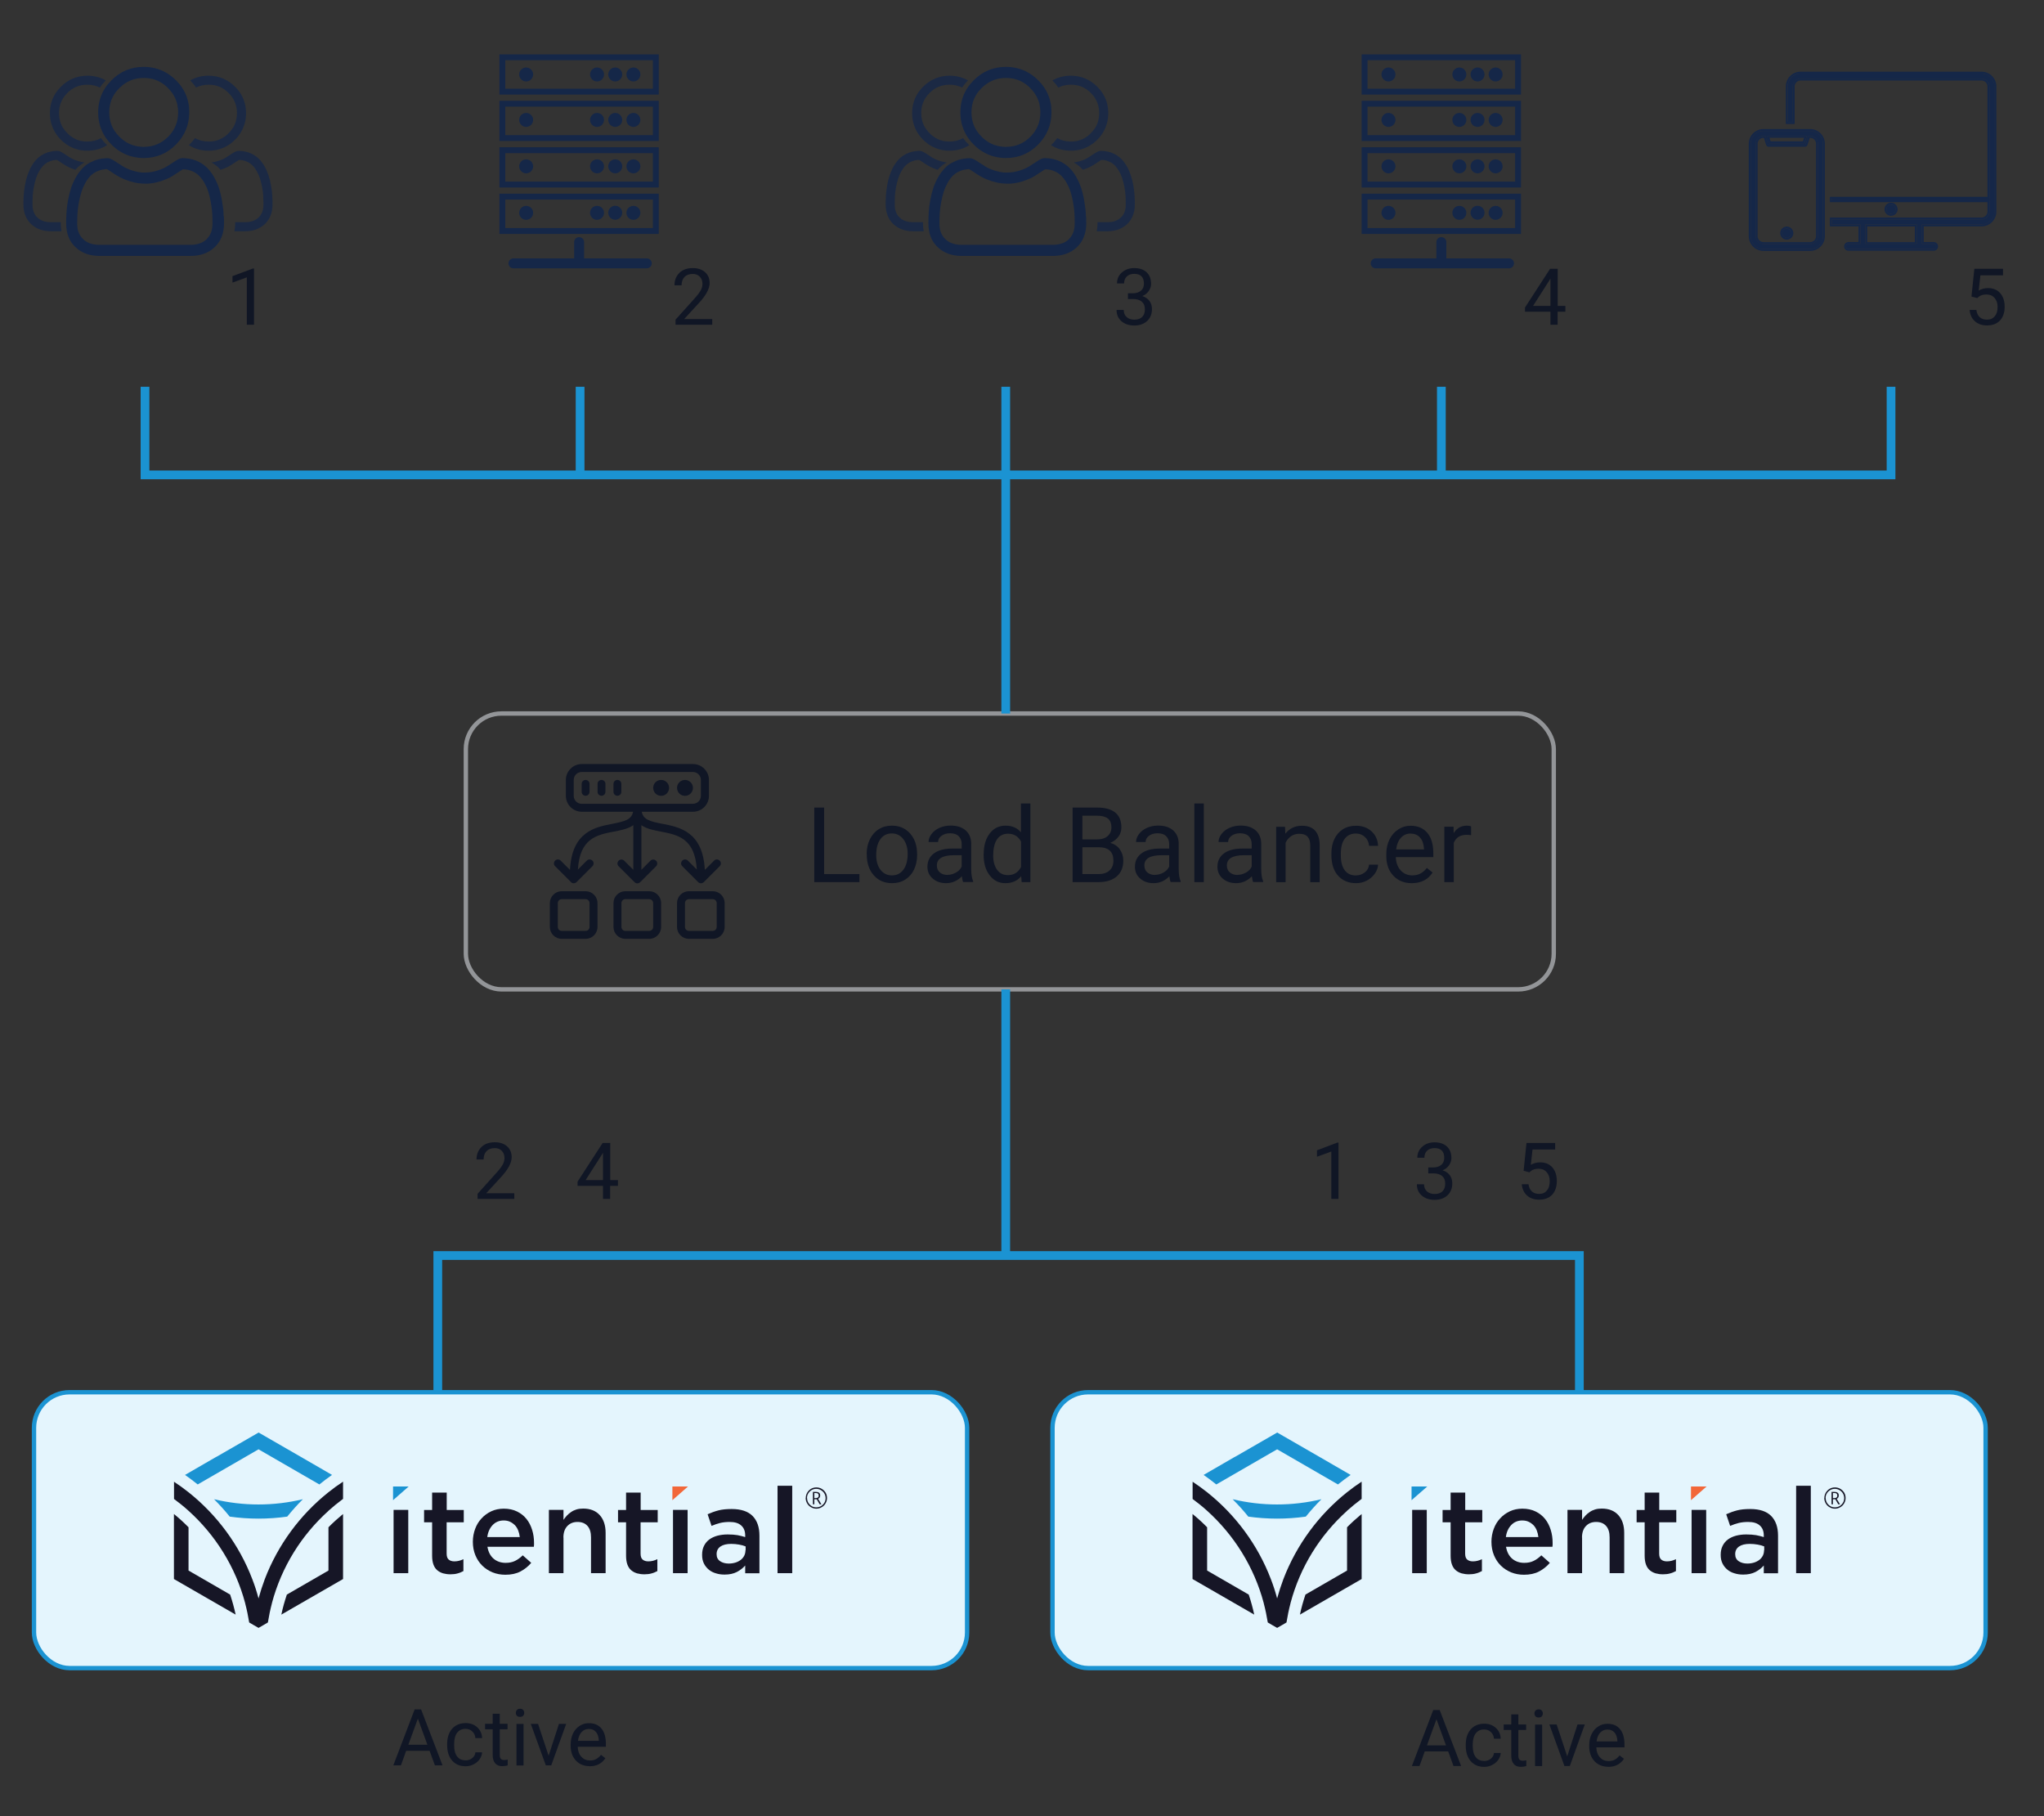<?xml version="1.0" encoding="UTF-8"?>
<svg id="Layer_1" data-name="Layer 1" xmlns="http://www.w3.org/2000/svg" xmlns:xlink="http://www.w3.org/1999/xlink" viewBox="0 0 233.86 207.79">
  <rect x="0" y="0" width="233.86" height="207.79" fill="#333333" stroke="none"/>
  <defs>
    <clipPath id="clippath">
      <rect x="19.91" y="163.89" width="74.71" height="22.34" style="fill: none;"/>
    </clipPath>
    <clipPath id="clippath-1">
      <rect x="136.45" y="163.89" width="74.71" height="22.34" style="fill: none;"/>
    </clipPath>
  </defs>
  <g>
    <g>
      <path d="m74.28,101.96h-2.73c-.75,0-1.36.61-1.36,1.36v2.73c0,.75.61,1.36,1.36,1.36h2.73c.75,0,1.36-.61,1.36-1.36v-2.73c0-.75-.61-1.36-1.36-1.36Zm.45,4.09c0,.25-.2.45-.45.45h-2.73c-.25,0-.45-.2-.45-.45v-2.73c0-.25.2-.45.45-.45h2.73c.25,0,.45.2.45.45v2.73Z" style="fill: #101625;"/>
      <path d="m67,101.96h-2.73c-.75,0-1.36.61-1.36,1.36v2.73c0,.75.61,1.36,1.36,1.36h2.73c.75,0,1.36-.61,1.36-1.36v-2.73c0-.75-.61-1.36-1.36-1.36Zm.45,4.09c0,.25-.2.45-.45.45h-2.73c-.25,0-.45-.2-.45-.45v-2.73c0-.25.2-.45.45-.45h2.73c.25,0,.45.2.45.45v2.73Z" style="fill: #101625;"/>
      <path d="m81.55,101.96h-2.73c-.75,0-1.36.61-1.36,1.36v2.73c0,.75.61,1.36,1.36,1.36h2.73c.75,0,1.36-.61,1.36-1.36v-2.73c0-.75-.61-1.36-1.36-1.36Zm.45,4.09c0,.25-.2.45-.45.45h-2.73c-.25,0-.45-.2-.45-.45v-2.73c0-.25.2-.45.45-.45h2.73c.25,0,.45.2.45.45v2.73Z" style="fill: #101625;"/>
      <path d="m65.32,100.92c.09.09.2.13.32.13s.24-.05.32-.13l1.82-1.82c.18-.18.18-.47,0-.64-.18-.18-.47-.18-.64,0l-1.02,1.02c.21-3.59,2.19-3.97,4.11-4.34.78-.15,1.52-.29,2.1-.65.05-.03.09-.06.13-.09v5.11l-1.04-1.04c-.18-.18-.47-.18-.64,0-.18.18-.18.47,0,.64l1.82,1.82c.09.09.2.13.32.13s.24-.05.32-.13l1.82-1.82c.18-.18.18-.47,0-.64-.18-.18-.47-.18-.64,0l-1.04,1.04v-5.11s.09.06.13.09c.58.36,1.32.5,2.1.65,1.92.37,3.9.75,4.11,4.34l-1.02-1.02c-.18-.18-.47-.18-.64,0-.18.18-.18.47,0,.64l1.82,1.82c.09.09.2.13.32.13s.24-.05.32-.13l1.82-1.82c.18-.18.18-.47,0-.64-.18-.18-.47-.18-.64,0l-1.06,1.06c-.23-4.38-2.89-4.89-4.85-5.27-1.41-.27-2.19-.47-2.37-1.38h5.87c1,0,1.82-.82,1.82-1.82v-1.82c0-1-.82-1.82-1.82-1.82h-12.73c-1,0-1.82.82-1.82,1.82v1.82c0,1,.82,1.82,1.82,1.82h5.87c-.18.91-.95,1.1-2.37,1.38-1.97.38-4.63.89-4.85,5.27l-1.06-1.06c-.18-.18-.47-.18-.64,0-.18.18-.18.47,0,.64l1.82,1.82Zm.32-9.87v-1.82c0-.5.41-.91.91-.91h12.73c.5,0,.91.41.91.91v1.82c0,.5-.41.91-.91.91h-12.73c-.5,0-.91-.41-.91-.91Z" style="fill: #101625;"/>
      <path d="m67,89.23c-.25,0-.45.2-.45.45v.91c0,.25.2.45.45.45s.45-.2.45-.45v-.91c0-.25-.2-.45-.45-.45Z" style="fill: #101625;"/>
      <path d="m68.82,89.23c-.25,0-.45.2-.45.45v.91c0,.25.2.45.45.45s.45-.2.45-.45v-.91c0-.25-.2-.45-.45-.45Z" style="fill: #101625;"/>
      <path d="m70.64,89.23c-.25,0-.45.2-.45.45v.91c0,.25.2.45.45.45s.45-.2.45-.45v-.91c0-.25-.2-.45-.45-.45Z" style="fill: #101625;"/>
      <circle cx="78.37" cy="90.14" r=".91" transform="translate(-1.28 1.13) rotate(-.82)" style="fill: #101625;"/>
      <circle cx="75.64" cy="90.14" r=".91" transform="translate(-1.28 1.09) rotate(-.82)" style="fill: #101625;"/>
    </g>
    <g>
      <path d="m94.29,100h4.04v.92h-5.17v-8.53h1.13v7.61Z" style="fill: #101625;"/>
      <path d="m99.16,97.69c0-.62.12-1.18.37-1.68s.58-.88,1.02-1.15.93-.4,1.49-.4c.86,0,1.56.3,2.09.9s.8,1.39.8,2.38v.08c0,.62-.12,1.17-.35,1.66s-.57.87-1.01,1.15-.94.41-1.51.41c-.86,0-1.56-.3-2.09-.9s-.8-1.39-.8-2.37v-.08Zm1.09.13c0,.7.16,1.27.49,1.69s.76.64,1.31.64.99-.22,1.31-.65.49-1.04.49-1.81c0-.7-.17-1.26-.5-1.69s-.77-.65-1.32-.65-.97.21-1.29.64-.49,1.04-.49,1.83Z" style="fill: #101625;"/>
      <path d="m110.2,100.92c-.06-.12-.11-.35-.15-.67-.5.52-1.11.79-1.8.79-.62,0-1.14-.18-1.54-.53s-.6-.8-.6-1.34c0-.66.25-1.17.75-1.54s1.21-.55,2.12-.55h1.05v-.5c0-.38-.11-.68-.34-.91s-.56-.34-1-.34c-.39,0-.71.1-.97.29s-.39.43-.39.71h-1.09c0-.32.11-.62.34-.92s.53-.53.91-.7.81-.26,1.27-.26c.73,0,1.3.18,1.72.55s.63.87.64,1.51v2.92c0,.58.07,1.04.22,1.39v.09h-1.14Zm-1.8-.83c.34,0,.66-.09.97-.26s.53-.4.66-.69v-1.3h-.85c-1.33,0-1.99.39-1.99,1.17,0,.34.11.61.34.8s.52.29.87.29Z" style="fill: #101625;"/>
      <path d="m112.55,97.7c0-.97.23-1.75.69-2.35s1.06-.89,1.81-.89,1.33.25,1.76.76v-3.3h1.08v9h-1l-.05-.68c-.43.53-1.04.8-1.81.8s-1.33-.3-1.8-.9-.69-1.39-.69-2.36v-.08Zm1.08.12c0,.72.15,1.28.45,1.69s.71.61,1.23.61c.69,0,1.19-.31,1.51-.93v-2.91c-.32-.6-.82-.9-1.49-.9-.53,0-.95.21-1.24.62s-.45,1.02-.45,1.82Z" style="fill: #101625;"/>
      <path d="m122.72,100.92v-8.53h2.79c.93,0,1.62.19,2.09.57s.7.95.7,1.7c0,.4-.11.75-.34,1.06s-.54.54-.93.71c.46.13.83.37,1.09.74s.4.79.4,1.29c0,.77-.25,1.37-.74,1.8s-1.2.66-2.1.66h-2.96Zm1.12-4.89h1.7c.49,0,.89-.12,1.18-.37s.44-.58.44-1c0-.47-.14-.81-.41-1.02-.27-.21-.69-.32-1.25-.32h-1.66v2.72Zm0,.9v3.07h1.86c.52,0,.94-.14,1.24-.41s.45-.65.45-1.12c0-1.03-.56-1.54-1.68-1.54h-1.88Z" style="fill: #101625;"/>
      <path d="m133.94,100.92c-.06-.12-.11-.35-.15-.67-.5.52-1.11.79-1.8.79-.62,0-1.14-.18-1.54-.53s-.6-.8-.6-1.34c0-.66.25-1.17.75-1.54s1.21-.55,2.12-.55h1.05v-.5c0-.38-.11-.68-.34-.91s-.56-.34-1-.34c-.39,0-.71.1-.97.29s-.39.43-.39.71h-1.09c0-.32.11-.62.34-.92s.53-.53.91-.7.81-.26,1.27-.26c.73,0,1.3.18,1.72.55s.63.87.64,1.51v2.92c0,.58.07,1.04.22,1.39v.09h-1.14Zm-1.8-.83c.34,0,.66-.09.97-.26s.53-.4.66-.69v-1.3h-.85c-1.33,0-1.99.39-1.99,1.17,0,.34.11.61.34.8s.52.29.87.29Z" style="fill: #101625;"/>
      <path d="m137.73,100.92h-1.08v-9h1.08v9Z" style="fill: #101625;"/>
      <path d="m143.38,100.92c-.06-.12-.11-.35-.15-.67-.5.52-1.11.79-1.8.79-.62,0-1.14-.18-1.54-.53s-.6-.8-.6-1.34c0-.66.25-1.17.75-1.54s1.21-.55,2.12-.55h1.05v-.5c0-.38-.11-.68-.34-.91s-.56-.34-1-.34c-.39,0-.71.1-.97.29s-.39.43-.39.71h-1.09c0-.32.11-.62.34-.92s.53-.53.91-.7.81-.26,1.27-.26c.73,0,1.3.18,1.72.55s.63.87.64,1.51v2.92c0,.58.07,1.04.22,1.39v.09h-1.14Zm-1.8-.83c.34,0,.66-.09.97-.26s.53-.4.66-.69v-1.3h-.85c-1.33,0-1.99.39-1.99,1.17,0,.34.11.61.34.8s.52.29.87.29Z" style="fill: #101625;"/>
      <path d="m147.02,94.58l.04.8c.48-.61,1.12-.91,1.9-.91,1.34,0,2.02.76,2.03,2.27v4.19h-1.08v-4.2c0-.46-.11-.79-.31-1.01s-.52-.33-.96-.33c-.35,0-.66.09-.93.28s-.47.43-.62.74v4.52h-1.08v-6.34h1.03Z" style="fill: #101625;"/>
      <path d="m155.15,100.15c.39,0,.72-.12,1.01-.35s.45-.53.48-.88h1.03c-.02.36-.14.71-.38,1.04s-.54.59-.92.79-.79.29-1.22.29c-.86,0-1.55-.29-2.06-.86s-.76-1.36-.76-2.36v-.18c0-.62.11-1.17.34-1.65s.55-.85.98-1.12.92-.4,1.5-.4c.71,0,1.3.21,1.77.64s.72.98.75,1.66h-1.03c-.03-.41-.19-.75-.47-1.01s-.62-.4-1.03-.4c-.55,0-.98.2-1.28.59s-.45.97-.45,1.72v.21c0,.73.15,1.29.45,1.69s.73.59,1.29.59Z" style="fill: #101625;"/>
      <path d="m161.52,101.04c-.86,0-1.56-.28-2.1-.85s-.81-1.32-.81-2.26v-.2c0-.63.12-1.19.36-1.68s.58-.88,1.01-1.16.9-.42,1.4-.42c.82,0,1.46.27,1.92.81s.69,1.32.69,2.33v.45h-4.29c.02.62.2,1.13.55,1.51s.79.58,1.33.58c.38,0,.71-.08.97-.23s.5-.36.7-.62l.66.52c-.53.82-1.33,1.22-2.39,1.22Zm-.13-5.68c-.44,0-.8.16-1.1.48s-.48.76-.55,1.34h3.18v-.08c-.03-.55-.18-.98-.45-1.28s-.62-.45-1.08-.45Z" style="fill: #101625;"/>
      <path d="m168.31,95.55c-.16-.03-.34-.04-.53-.04-.71,0-1.19.3-1.45.91v4.5h-1.08v-6.34h1.05l.02.73c.36-.57.86-.85,1.51-.85.21,0,.37.03.48.08v1.01Z" style="fill: #101625;"/>
    </g>
    <rect x="53.3" y="81.63" width="124.47" height="31.56" rx="4.07" ry="4.07" style="fill: none; stroke: #939598; stroke-miterlimit: 10; stroke-width: .5px;"/>
  </g>
  <g>
    <g>
      <g>
        <path d="m120.29,12.37c-.02-.31-.08-.62-.16-.91-.21-.78-.6-1.48-1.18-2.1-.06-.06-.12-.12-.17-.18-.22-.22-.46-.42-.71-.6-.86-.62-1.87-.93-2.98-.93-1.43,0-2.67.51-3.68,1.53-.02.02-.03.03-.05.05-.25.26-.48.53-.67.82-.54.82-.81,1.77-.81,2.81,0,1.11.31,2.1.92,2.97.01.02.02.03.04.05.16.23.35.45.57.66.03.03.06.06.09.09.05.05.11.1.16.15.26.24.54.44.84.61.35.21.73.37,1.13.49.29.08.6.14.91.17.18.02.35.03.54.03h.01c1.43,0,2.67-.51,3.68-1.53s1.53-2.25,1.53-3.68c0-.16,0-.32-.02-.48Zm-2.4,3.27c-.78.78-1.69,1.16-2.79,1.16-.17,0-.33,0-.49-.03-.31-.03-.6-.1-.88-.2-.44-.16-.84-.4-1.22-.74-.01,0-.02-.02-.03-.03-.06-.05-.11-.1-.17-.16-.19-.19-.36-.39-.51-.6,0,0-.01-.02-.02-.03-.42-.63-.63-1.34-.63-2.15,0-.76.18-1.43.55-2.03.16-.27.37-.52.61-.76.02-.02.04-.04.06-.05.76-.74,1.66-1.1,2.73-1.1.87,0,1.63.24,2.29.73.17.12.34.27.49.43.1.1.19.2.28.31.3.36.52.74.66,1.16.1.28.16.58.19.88.02.14.02.29.02.44,0,1.1-.38,2.01-1.15,2.79Z" style="fill: #152748;"/>
        <path d="m124.24,24.74c0-.16-.02-.31-.02-.46-.01-.18-.03-.37-.06-.56-.03-.26-.07-.53-.12-.81-.03-.2-.07-.39-.12-.58-.06-.28-.13-.54-.21-.79-.02-.06-.04-.12-.07-.19-.13-.38-.3-.74-.5-1.1-.24-.43-.53-.8-.85-1.11-.34-.32-.75-.58-1.22-.77-.48-.19-1-.28-1.56-.28-.22,0-.44.09-.85.36-.25.16-.55.35-.88.57-.28.18-.67.35-1.14.5-.16.05-.31.09-.47.12-.31.07-.62.1-.93.1-.06,0-.12,0-.17,0-.03,0-.07,0-.1,0-.35-.02-.7-.09-1.04-.19-.03,0-.06-.02-.08-.02-.48-.15-.86-.32-1.14-.5-.11-.07-.22-.14-.32-.21-.03-.02-.07-.04-.1-.06-.12-.07-.22-.15-.33-.21-.05-.03-.09-.06-.13-.09-.24-.15-.41-.25-.55-.3-.11-.04-.21-.06-.3-.06-.07,0-.13,0-.19,0-.31.01-.62.06-.9.13-.16.04-.32.09-.47.15-.17.07-.33.15-.49.23-.28.15-.53.33-.74.54-.1.09-.19.2-.28.3h0c-.21.24-.4.51-.57.81-.23.41-.43.85-.57,1.28-.13.42-.25.88-.34,1.37-.09.49-.15.95-.17,1.37-.02.38-.04.76-.04,1.16,0,.04,0,.08,0,.12,0,.33.03.63.09.92.14.72.47,1.32.98,1.8.7.67,1.63,1,2.75,1h10.42c1.13,0,2.05-.34,2.75-1,.71-.67,1.07-1.59,1.07-2.72,0-.28,0-.55-.02-.82Zm-1.92,2.61c-.46.44-1.08.66-1.87.66h-10.42c-.8,0-1.41-.21-1.88-.66-.25-.24-.43-.53-.54-.88-.09-.27-.13-.58-.13-.92v-.12c0-.37.02-.72.04-1.07.02-.38.08-.79.16-1.23.08-.44.18-.84.3-1.21.11-.35.27-.7.46-1.04.18-.32.39-.6.62-.82.16-.15.34-.28.55-.39.08-.04.17-.08.27-.12.15-.06.31-.11.48-.14.16-.03.34-.05.52-.06.02,0,.05.02.08.05,0,0,.01,0,.02,0,.04.02.09.06.15.1.17.11.35.23.55.36.11.07.22.14.34.22.24.15.52.29.83.42.19.07.39.15.6.22.38.12.76.21,1.14.25.21.02.43.04.64.04.09,0,.18,0,.27,0,.07,0,.15,0,.22-.01.27-.02.54-.07.81-.13.16-.04.32-.08.48-.13.58-.19,1.06-.4,1.43-.64.34-.22.63-.4.89-.58.13-.08.21-.13.25-.15.37,0,.7.07,1,.19.32.13.59.3.81.51.23.22.44.5.63.82.19.34.35.69.46,1.04.03.09.06.18.08.27.08.29.15.6.21.92,0,0,0,.01,0,.02.08.44.13.85.16,1.23,0,.01,0,.02,0,.04.02.32.03.64.03.98,0,.06,0,.12,0,.17,0,.78-.22,1.37-.67,1.8Z" style="fill: #152748;"/>
      </g>
      <g style="opacity: .8;">
        <g>
          <path d="m110.88,16.62c-.66.42-1.41.62-2.24.62-.16,0-.3,0-.45-.02-.26-.02-.51-.07-.75-.14-.6-.17-1.14-.47-1.62-.9-.07-.06-.14-.13-.21-.2-.14-.14-.28-.29-.39-.44-.02-.03-.05-.07-.07-.1-.14-.19-.25-.38-.35-.58-.29-.58-.44-1.21-.44-1.91,0-.42.05-.82.16-1.2.07-.26.17-.52.3-.76.2-.39.47-.74.8-1.07.83-.83,1.85-1.26,3.03-1.26.77,0,1.48.18,2.1.54-.25.26-.48.53-.67.82-.43-.22-.91-.33-1.44-.33-.9,0-1.66.31-2.29.95-.36.36-.62.76-.77,1.2-.12.34-.18.71-.18,1.1,0,.6.14,1.14.42,1.62.04.06.07.12.12.18.12.17.26.34.42.5.05.05.11.11.16.16.31.27.64.47,1,.61.23.08.47.14.73.16.13.02.26.02.4.02.58,0,1.09-.13,1.55-.39.01.02.02.03.04.05.16.23.35.45.57.66.03.03.06.06.09.09Z" style="fill: #152748;"/>
          <path d="m108.3,18.6c-.08.04-.16.09-.24.14-.18.12-.35.25-.5.39-.05.05-.1.09-.14.14-.05.05-.1.11-.14.16h0c-.18-.06-.34-.12-.49-.18-.26-.11-.49-.22-.69-.35-.1-.06-.19-.12-.28-.18-.16-.11-.32-.2-.46-.3-.05-.03-.09-.06-.12-.08-.04-.02-.07-.03-.08-.04-.15,0-.3.02-.43.04-.14.03-.27.07-.39.12-.26.1-.49.25-.67.42-.19.18-.36.41-.52.67-.16.28-.29.57-.38.86-.1.3-.18.64-.25,1-.07.36-.11.7-.13,1.01,0,.06,0,.11,0,.17-.02.25-.02.5-.02.76v.05c0,.64.18,1.13.55,1.48.38.36.88.54,1.55.54h1.13s0,.08,0,.12c0,.33.03.63.09.92h-1.21c-.93,0-1.69-.28-2.27-.82-.58-.56-.88-1.31-.88-2.24v-.05c0-.26,0-.51.02-.76,0-.08,0-.16.01-.24.02-.35.07-.73.14-1.13.07-.4.16-.78.28-1.13.12-.36.27-.72.46-1.06.14-.25.3-.47.47-.67.07-.08.15-.16.23-.24.28-.26.62-.48,1.01-.63.12-.05.25-.09.38-.12.24-.06.49-.1.74-.11.05,0,.11,0,.16,0,.12,0,.24.03.41.12.08.04.18.1.29.17.03.02.07.05.11.07.11.07.23.15.35.23.08.06.17.11.26.17.1.06.21.12.33.18.18.08.38.16.61.23.02,0,.04.02.07.02.11.03.22.06.33.08.1.02.2.04.3.05Z" style="fill: #152748;"/>
        </g>
      </g>
      <g style="opacity: .8;">
        <g>
          <path d="m120.28,16.62c.66.42,1.41.62,2.24.62.16,0,.3,0,.45-.02.26-.02.51-.07.75-.14.6-.17,1.14-.47,1.62-.9.07-.06.14-.13.21-.2.14-.14.28-.29.39-.44.02-.03.05-.07.07-.1.14-.19.25-.38.35-.58.29-.58.44-1.21.44-1.91,0-.42-.05-.82-.16-1.2-.07-.26-.17-.52-.3-.76-.2-.39-.47-.74-.8-1.07-.83-.83-1.85-1.26-3.03-1.26-.77,0-1.48.18-2.1.54.25.26.48.53.67.82.43-.22.91-.33,1.44-.33.9,0,1.66.31,2.29.95.36.36.62.76.77,1.2.12.34.18.71.18,1.1,0,.6-.14,1.14-.42,1.62-.04.06-.07.12-.12.18-.12.17-.26.34-.42.5-.05.05-.11.11-.16.16-.31.27-.64.47-1,.61-.23.08-.47.14-.73.16-.13.02-.26.02-.4.02-.58,0-1.09-.13-1.55-.39-.01.02-.02.03-.04.05-.16.23-.35.45-.57.66-.03.03-.06.06-.09.09Z" style="fill: #152748;"/>
          <path d="m122.87,18.6c.08.04.16.09.24.14.18.12.35.25.5.39.05.05.1.09.14.14.05.05.1.11.14.16h0c.18-.06.34-.12.49-.18.26-.11.49-.22.69-.35.1-.06.19-.12.28-.18.16-.11.32-.2.46-.3.05-.03.09-.06.12-.08.04-.02.07-.03.08-.04.15,0,.3.02.43.04.14.03.27.07.39.12.26.1.49.25.67.42.19.18.36.41.52.67.16.28.29.57.38.86.1.3.18.64.25,1,.07.36.11.7.13,1.01,0,.06,0,.11,0,.17.02.25.02.5.02.76v.05c0,.64-.18,1.13-.55,1.48-.38.36-.88.54-1.55.54h-1.13s0,.08,0,.12c0,.33-.03.63-.09.92h1.21c.93,0,1.69-.28,2.27-.82.58-.56.88-1.31.88-2.24v-.05c0-.26,0-.51-.02-.76,0-.08,0-.16-.01-.24-.02-.35-.07-.73-.14-1.13-.07-.4-.16-.78-.28-1.13-.12-.36-.27-.72-.46-1.06-.14-.25-.3-.47-.47-.67-.07-.08-.15-.16-.23-.24-.28-.26-.62-.48-1.01-.63-.12-.05-.25-.09-.38-.12-.24-.06-.49-.1-.74-.11-.05,0-.11,0-.16,0-.12,0-.24.03-.41.12-.08.04-.18.1-.29.17-.03.02-.07.05-.11.07-.11.07-.23.15-.35.23-.08.06-.17.11-.26.17-.1.06-.21.12-.33.18-.18.08-.38.16-.61.23-.02,0-.04.02-.07.02-.11.03-.22.06-.33.08-.1.02-.2.04-.3.05Z" style="fill: #152748;"/>
        </g>
      </g>
    </g>
    <g>
      <path d="m172.65,29.56h-7.17v-1.86c0-.31-.25-.57-.57-.57s-.57.25-.57.57v1.86h-6.94c-.31,0-.57.25-.57.57s.25.57.57.57h15.25c.31,0,.57-.25.57-.57s-.25-.57-.57-.57Z" style="fill: #152748;"/>
      <path d="m155.79,6.22v4.6h18.23v-4.6h-18.23Zm.67,3.93v-3.26h16.89v3.26h-16.89Z" style="fill: #152748;"/>
      <path d="m155.79,16.13h18.23v-4.6h-18.23v4.6Zm17.56-3.93v3.26h-16.89v-3.26h16.89Z" style="fill: #152748;"/>
      <path d="m155.79,21.45h18.23v-4.6h-18.23v4.6Zm17.56-3.93v3.26h-16.89v-3.26h16.89Z" style="fill: #152748;"/>
      <path d="m155.79,26.76h18.23v-4.6h-18.23v4.6Zm17.56-3.93v3.26h-16.89v-3.26h16.89Z" style="fill: #152748;"/>
      <path d="m166.97,7.72c-.44,0-.8.36-.8.8s.36.8.8.8.8-.36.8-.8-.36-.8-.8-.8Z" style="fill: #152748;"/>
      <path d="m169.05,7.72c-.44,0-.8.36-.8.8s.36.8.8.8.8-.36.8-.8-.36-.8-.8-.8Z" style="fill: #152748;"/>
      <path d="m171.12,7.72c-.44,0-.8.36-.8.8s.36.8.8.8.8-.36.8-.8-.36-.8-.8-.8Z" style="fill: #152748;"/>
      <path d="m166.97,14.52c.44,0,.8-.36.8-.8s-.36-.8-.8-.8-.8.36-.8.8.36.8.8.8Z" style="fill: #152748;"/>
      <path d="m169.05,14.52c.44,0,.8-.36.8-.8s-.36-.8-.8-.8-.8.36-.8.8.36.8.8.8Z" style="fill: #152748;"/>
      <path d="m171.12,14.52c.44,0,.8-.36.8-.8s-.36-.8-.8-.8-.8.36-.8.8.36.8.8.8Z" style="fill: #152748;"/>
      <path d="m166.97,19.83c.44,0,.8-.36.8-.8s-.36-.8-.8-.8-.8.36-.8.8.36.8.8.8Z" style="fill: #152748;"/>
      <path d="m169.05,19.83c.44,0,.8-.36.8-.8s-.36-.8-.8-.8-.8.36-.8.8.36.8.8.8Z" style="fill: #152748;"/>
      <path d="m171.12,19.83c.44,0,.8-.36.8-.8s-.36-.8-.8-.8-.8.36-.8.8.36.8.8.8Z" style="fill: #152748;"/>
      <circle cx="166.97" cy="24.35" r=".8" style="fill: #152748;"/>
      <path d="m158.86,7.72c-.44,0-.8.36-.8.8s.36.8.8.8.8-.36.8-.8-.36-.8-.8-.8Z" style="fill: #152748;"/>
      <path d="m158.86,14.52c.44,0,.8-.36.8-.8s-.36-.8-.8-.8-.8.36-.8.8.36.8.8.8Z" style="fill: #152748;"/>
      <path d="m158.86,19.83c.44,0,.8-.36.8-.8s-.36-.8-.8-.8-.8.36-.8.8.36.8.8.8Z" style="fill: #152748;"/>
      <circle cx="158.86" cy="24.35" r=".8" style="fill: #152748;"/>
      <path d="m169.05,25.14c.44,0,.8-.36.8-.8s-.36-.8-.8-.8-.8.36-.8.8.36.8.8.8Z" style="fill: #152748;"/>
      <circle cx="171.12" cy="24.35" r=".8" style="fill: #152748;"/>
    </g>
    <g>
      <g>
        <path d="m21.64,12.37c-.02-.31-.08-.62-.16-.91-.21-.78-.6-1.48-1.18-2.1-.06-.06-.12-.12-.17-.18-.22-.22-.46-.42-.71-.6-.86-.62-1.87-.93-2.98-.93-1.43,0-2.67.51-3.68,1.53-.02.02-.03.03-.05.05-.25.26-.48.53-.67.82-.54.82-.81,1.77-.81,2.81,0,1.11.31,2.1.92,2.97.01.02.02.03.04.05.16.23.35.45.57.66.03.03.06.06.09.09.05.05.11.1.16.15.26.24.54.44.84.61.35.21.73.37,1.13.49.29.08.6.14.91.17.18.02.35.03.54.03h.01c1.43,0,2.67-.51,3.68-1.53s1.53-2.25,1.53-3.68c0-.16,0-.32-.02-.48Zm-2.4,3.27c-.78.78-1.69,1.16-2.79,1.16-.17,0-.33,0-.49-.03-.31-.03-.6-.1-.88-.2-.44-.16-.84-.4-1.22-.74-.01,0-.02-.02-.03-.03-.06-.05-.11-.1-.17-.16-.19-.19-.36-.39-.51-.6,0,0-.01-.02-.02-.03-.42-.63-.63-1.34-.63-2.15,0-.76.18-1.43.55-2.03.16-.27.37-.52.61-.76.02-.02.04-.04.06-.05.76-.74,1.66-1.1,2.73-1.1.87,0,1.63.24,2.29.73.17.12.34.27.49.43.1.1.19.2.28.31.3.36.52.74.66,1.16.1.28.16.58.19.88.02.14.02.29.02.44,0,1.1-.38,2.01-1.15,2.79Z" style="fill: #152748;"/>
        <path d="m25.59,24.74c0-.16-.02-.31-.02-.46-.01-.18-.03-.37-.06-.56-.03-.26-.07-.53-.12-.81-.03-.2-.07-.39-.12-.58-.06-.28-.13-.54-.21-.79-.02-.06-.04-.12-.07-.19-.13-.38-.3-.74-.5-1.1-.24-.43-.53-.8-.85-1.11-.34-.32-.75-.58-1.22-.77-.48-.19-1-.28-1.56-.28-.22,0-.44.09-.85.36-.25.16-.55.35-.88.57-.28.18-.67.35-1.14.5-.16.05-.31.09-.47.12-.31.07-.62.1-.93.1-.06,0-.12,0-.17,0-.03,0-.07,0-.1,0-.35-.02-.7-.09-1.04-.19-.03,0-.06-.02-.08-.02-.48-.15-.86-.32-1.14-.5-.11-.07-.22-.14-.32-.21-.03-.02-.07-.04-.1-.06-.12-.07-.22-.15-.33-.21-.05-.03-.09-.06-.13-.09-.24-.15-.41-.25-.55-.3-.11-.04-.21-.06-.3-.06-.07,0-.13,0-.19,0-.31.01-.62.06-.9.13-.16.04-.32.09-.47.15-.17.07-.33.15-.49.23-.28.15-.53.33-.74.54-.1.09-.19.2-.28.3h0c-.21.24-.4.51-.57.81-.23.41-.43.85-.57,1.28-.13.42-.25.88-.34,1.37-.09.49-.15.95-.17,1.37-.02.38-.04.76-.04,1.16,0,.04,0,.08,0,.12,0,.33.03.63.09.92.14.72.47,1.32.98,1.8.7.67,1.63,1,2.75,1h10.42c1.13,0,2.05-.34,2.75-1,.71-.67,1.07-1.59,1.07-2.72,0-.28,0-.55-.02-.82Zm-1.92,2.61c-.46.44-1.08.66-1.87.66h-10.42c-.8,0-1.41-.21-1.88-.66-.25-.24-.43-.53-.54-.88-.09-.27-.13-.58-.13-.92v-.12c0-.37.02-.72.04-1.07.02-.38.08-.79.16-1.23.08-.44.18-.84.3-1.21.11-.35.27-.7.46-1.04.18-.32.39-.6.62-.82.16-.15.34-.28.55-.39.08-.04.17-.08.27-.12.15-.06.31-.11.48-.14.16-.03.34-.05.52-.06.02,0,.05.02.08.05,0,0,.01,0,.02,0,.04.02.09.06.15.1.17.11.35.23.55.36.11.07.22.14.34.22.24.15.52.29.83.42.19.07.39.15.6.22.38.12.76.21,1.14.25.21.02.43.04.64.04.09,0,.18,0,.27,0,.07,0,.15,0,.22-.01.27-.02.54-.07.81-.13.16-.04.32-.08.48-.13.58-.19,1.06-.4,1.43-.64.34-.22.63-.4.89-.58.13-.08.21-.13.25-.15.37,0,.7.07,1,.19.32.13.59.3.81.51.23.22.44.5.63.82.19.34.35.69.46,1.04.03.09.06.18.08.27.08.29.15.6.21.92,0,0,0,.01,0,.02.08.44.13.85.16,1.23,0,.01,0,.02,0,.04.02.32.03.64.03.98,0,.06,0,.12,0,.17,0,.78-.22,1.37-.67,1.8Z" style="fill: #152748;"/>
      </g>
      <g style="opacity: .8;">
        <g>
          <path d="m12.23,16.62c-.66.42-1.41.62-2.24.62-.16,0-.3,0-.45-.02-.26-.02-.51-.07-.75-.14-.6-.17-1.14-.47-1.62-.9-.07-.06-.14-.13-.21-.2-.14-.14-.28-.29-.39-.44-.02-.03-.05-.07-.07-.1-.14-.19-.25-.38-.35-.58-.29-.58-.44-1.21-.44-1.91,0-.42.05-.82.16-1.2.07-.26.17-.52.3-.76.2-.39.47-.74.8-1.07.83-.83,1.85-1.26,3.03-1.26.77,0,1.48.18,2.1.54-.25.26-.48.53-.67.82-.43-.22-.91-.33-1.44-.33-.9,0-1.66.31-2.29.95-.36.36-.62.76-.77,1.2-.12.34-.18.71-.18,1.1,0,.6.14,1.14.42,1.62.04.06.07.12.12.18.12.17.26.34.42.5.05.05.11.11.16.16.31.27.64.47,1,.61.23.08.47.14.73.16.13.02.26.02.4.02.58,0,1.09-.13,1.55-.39.01.02.02.03.04.05.16.23.35.45.57.66.03.03.06.06.09.09Z" style="fill: #152748;"/>
          <path d="m9.65,18.6c-.08.04-.16.09-.24.14-.18.12-.35.25-.5.39-.05.05-.1.09-.14.14-.05.05-.1.11-.14.16h0c-.18-.06-.34-.12-.49-.18-.26-.11-.49-.22-.69-.35-.1-.06-.19-.12-.28-.18-.16-.11-.32-.2-.46-.3-.05-.03-.09-.06-.12-.08-.04-.02-.07-.03-.08-.04-.15,0-.3.02-.43.04-.14.03-.27.07-.39.12-.26.1-.49.25-.67.42-.19.18-.36.41-.52.67-.16.28-.29.57-.38.86-.1.3-.18.64-.25,1-.07.36-.11.7-.13,1.01,0,.06,0,.11,0,.17-.02.25-.02.5-.02.76v.05c0,.64.18,1.13.55,1.48.38.36.88.54,1.55.54h1.13s0,.08,0,.12c0,.33.03.63.09.92h-1.21c-.93,0-1.69-.28-2.27-.82-.58-.56-.88-1.31-.88-2.24v-.05c0-.26,0-.51.02-.76,0-.08,0-.16.01-.24.02-.35.07-.73.14-1.13.07-.4.16-.78.28-1.13.12-.36.27-.72.46-1.06.14-.25.3-.47.47-.67.07-.08.15-.16.23-.24.28-.26.62-.48,1.01-.63.12-.05.25-.09.38-.12.24-.06.49-.1.74-.11.05,0,.11,0,.16,0,.12,0,.24.03.41.12.08.04.18.1.29.17.03.02.07.05.11.07.11.07.23.15.35.23.08.06.17.11.26.17.1.06.21.12.33.18.18.08.38.16.61.23.02,0,.04.02.07.02.11.03.22.06.33.08.1.02.2.04.3.05Z" style="fill: #152748;"/>
        </g>
      </g>
      <g style="opacity: .8;">
        <g>
          <path d="m21.63,16.62c.66.42,1.41.62,2.24.62.16,0,.3,0,.45-.02.26-.02.51-.07.75-.14.6-.17,1.14-.47,1.62-.9.07-.06.14-.13.21-.2.14-.14.28-.29.39-.44.02-.03.05-.07.07-.1.14-.19.25-.38.35-.58.29-.58.44-1.21.44-1.91,0-.42-.05-.82-.16-1.2-.07-.26-.17-.52-.3-.76-.2-.39-.47-.74-.8-1.07-.83-.83-1.85-1.26-3.03-1.26-.77,0-1.48.18-2.1.54.25.26.48.53.67.82.43-.22.91-.33,1.44-.33.9,0,1.66.31,2.29.95.36.36.62.76.77,1.2.12.34.18.71.18,1.1,0,.6-.14,1.14-.42,1.62-.04.06-.07.12-.12.18-.12.17-.26.34-.42.5-.05.05-.11.11-.16.16-.31.27-.64.47-1,.61-.23.08-.47.14-.73.16-.13.02-.26.02-.4.02-.58,0-1.09-.13-1.55-.39-.01.02-.02.03-.04.05-.16.23-.35.45-.57.66-.03.03-.06.06-.09.09Z" style="fill: #152748;"/>
          <path d="m24.21,18.6c.08.04.16.09.24.14.18.12.35.25.5.39.05.05.1.09.14.14.05.05.1.11.14.16h0c.18-.06.34-.12.49-.18.26-.11.49-.22.69-.35.1-.06.19-.12.28-.18.16-.11.32-.2.46-.3.05-.03.09-.06.12-.08.04-.02.07-.03.08-.04.15,0,.3.02.43.04.14.03.27.07.39.12.26.1.49.25.67.42.19.18.36.41.52.67.16.28.29.57.38.86.1.3.18.64.25,1,.07.36.11.7.13,1.01,0,.06,0,.11,0,.17.02.25.02.5.02.76v.05c0,.64-.18,1.13-.55,1.48-.38.36-.88.54-1.55.54h-1.13s0,.08,0,.12c0,.33-.03.63-.09.92h1.21c.93,0,1.69-.28,2.27-.82.58-.56.88-1.31.88-2.24v-.05c0-.26,0-.51-.02-.76,0-.08,0-.16-.01-.24-.02-.35-.07-.73-.14-1.13-.07-.4-.16-.78-.28-1.13-.12-.36-.27-.72-.46-1.06-.14-.25-.3-.47-.47-.67-.07-.08-.15-.16-.23-.24-.28-.26-.62-.48-1.01-.63-.12-.05-.25-.09-.38-.12-.24-.06-.49-.1-.74-.11-.05,0-.11,0-.16,0-.12,0-.24.03-.41.12-.08.04-.18.1-.29.17-.03.02-.07.05-.11.07-.11.07-.23.15-.35.23-.08.06-.17.11-.26.17-.1.06-.21.12-.33.18-.18.08-.38.16-.61.23-.02,0-.04.02-.07.02-.11.03-.22.06-.33.08-.1.02-.2.04-.3.05Z" style="fill: #152748;"/>
        </g>
      </g>
    </g>
    <g>
      <path d="m74,29.56h-7.17v-1.86c0-.31-.25-.57-.57-.57s-.57.25-.57.57v1.86h-6.94c-.31,0-.57.25-.57.57s.25.57.57.57h15.25c.31,0,.57-.25.57-.57s-.25-.57-.57-.57Z" style="fill: #152748;"/>
      <path d="m57.14,6.22v4.6h18.23v-4.6h-18.23Zm.67,3.93v-3.26h16.89v3.26h-16.89Z" style="fill: #152748;"/>
      <path d="m57.14,16.13h18.23v-4.6h-18.23v4.6Zm17.56-3.93v3.26h-16.89v-3.26h16.89Z" style="fill: #152748;"/>
      <path d="m57.14,21.45h18.23v-4.6h-18.23v4.6Zm17.56-3.93v3.26h-16.89v-3.26h16.89Z" style="fill: #152748;"/>
      <path d="m57.14,26.76h18.23v-4.6h-18.23v4.6Zm17.56-3.93v3.26h-16.89v-3.26h16.89Z" style="fill: #152748;"/>
      <path d="m68.31,7.72c-.44,0-.8.36-.8.8s.36.8.8.8.8-.36.8-.8-.36-.8-.8-.8Z" style="fill: #152748;"/>
      <path d="m70.39,7.72c-.44,0-.8.36-.8.8s.36.8.8.8.8-.36.8-.8-.36-.8-.8-.8Z" style="fill: #152748;"/>
      <path d="m72.47,7.72c-.44,0-.8.36-.8.8s.36.8.8.8.8-.36.8-.8-.36-.8-.8-.8Z" style="fill: #152748;"/>
      <path d="m68.31,14.52c.44,0,.8-.36.8-.8s-.36-.8-.8-.8-.8.36-.8.8.36.8.8.8Z" style="fill: #152748;"/>
      <path d="m70.39,14.52c.44,0,.8-.36.8-.8s-.36-.8-.8-.8-.8.36-.8.8.36.8.8.8Z" style="fill: #152748;"/>
      <path d="m72.47,14.52c.44,0,.8-.36.8-.8s-.36-.8-.8-.8-.8.36-.8.8.36.8.8.8Z" style="fill: #152748;"/>
      <path d="m68.31,19.83c.44,0,.8-.36.8-.8s-.36-.8-.8-.8-.8.36-.8.8.36.8.8.8Z" style="fill: #152748;"/>
      <path d="m70.39,19.83c.44,0,.8-.36.8-.8s-.36-.8-.8-.8-.8.36-.8.8.36.8.8.8Z" style="fill: #152748;"/>
      <path d="m72.47,19.83c.44,0,.8-.36.8-.8s-.36-.8-.8-.8-.8.36-.8.8.36.8.8.8Z" style="fill: #152748;"/>
      <circle cx="68.31" cy="24.35" r=".8" style="fill: #152748;"/>
      <path d="m60.2,7.72c-.44,0-.8.36-.8.8s.36.8.8.8.8-.36.8-.8-.36-.8-.8-.8Z" style="fill: #152748;"/>
      <path d="m60.2,14.52c.44,0,.8-.36.8-.8s-.36-.8-.8-.8-.8.36-.8.8.36.8.8.8Z" style="fill: #152748;"/>
      <path d="m60.2,19.83c.44,0,.8-.36.8-.8s-.36-.8-.8-.8-.8.36-.8.8.36.8.8.8Z" style="fill: #152748;"/>
      <circle cx="60.2" cy="24.35" r=".8" style="fill: #152748;"/>
      <path d="m70.39,25.14c.44,0,.8-.36.8-.8s-.36-.8-.8-.8-.8.36-.8.8.36.8.8.8Z" style="fill: #152748;"/>
      <circle cx="72.47" cy="24.35" r=".8" style="fill: #152748;"/>
    </g>
    <g>
      <circle cx="216.36" cy="23.94" r=".53" style="fill: #152748;"/>
      <path d="m217.11,23.94c0-.41-.34-.75-.75-.75s-.75.34-.75.75.34.75.75.75.75-.34.75-.75Zm-.22,0c0,.29-.24.53-.53.53s-.53-.24-.53-.53.24-.53.53-.53.53.24.53.53Z" style="fill: #152748;"/>
      <path d="m226.71,8.42h-20.7c-.81,0-1.47.66-1.47,1.47v4.07h.57v-4.07c0-.5.4-.9.9-.9h20.7c.5,0,.9.4.9.9v12.85h-18.03v.18h18.03v1.29c0,.5-.4.9-.9.9h-17.13v.57h3.27v2.23h-1.36c-.16,0-.29.13-.29.29s.13.29.29.29h9.75c.16,0,.29-.13.29-.29s-.13-.29-.29-.29h-1.36v-2.23h6.84c.81,0,1.47-.66,1.47-1.47v-14.32c0-.81-.66-1.47-1.47-1.47Zm-7.41,19.49h-5.88v-2.23h5.88v2.23Z" style="fill: #152748;"/>
      <path d="m226.71,8.2h-20.7c-.93,0-1.69.76-1.69,1.69v4.29h1.01v-4.29c0-.38.31-.68.68-.68h20.7c.38,0,.68.31.68.68v12.63h-18.03v.61h18.03v1.08c0,.38-.31.68-.68.68h-17.35v1.01h3.27v1.79h-1.14c-.28,0-.5.23-.5.5s.23.5.5.5h9.75c.28,0,.5-.23.5-.5s-.23-.5-.5-.5h-1.14v-1.79h6.62c.93,0,1.69-.76,1.69-1.69v-14.32c0-.93-.76-1.69-1.69-1.69Zm1.47,16.01c0,.81-.66,1.47-1.47,1.47h-6.84v2.23h1.36c.16,0,.29.13.29.29s-.13.29-.29.29h-9.75c-.16,0-.29-.13-.29-.29s.13-.29.29-.29h1.36v-2.23h-3.27v-.57h17.13c.5,0,.9-.4.9-.9v-1.29h-18.03v-.18h18.03v-12.85c0-.5-.4-.9-.9-.9h-20.7c-.5,0-.9.4-.9.9v4.07h-.57v-4.07c0-.81.66-1.47,1.47-1.47h20.7c.81,0,1.47.66,1.47,1.47v14.32Z" style="fill: #152748;"/>
      <path d="m213.42,27.92h5.88v-2.23h-5.88v2.23Zm.22-2.01h5.44v1.79h-5.44v-1.79Z" style="fill: #152748;"/>
      <path d="m207.1,14.98h-5.33c-.81,0-1.47.66-1.47,1.47v10.57c0,.81.66,1.47,1.47,1.47h5.33c.81,0,1.47-.66,1.47-1.47v-10.57c0-.81-.66-1.47-1.47-1.47Zm-.38.57l-.27.84h-4.02l-.27-.84h4.57Zm1.28,11.47c0,.5-.4.9-.9.9h-5.33c-.5,0-.9-.4-.9-.9v-10.57c0-.5.4-.9.9-.9h.2l.31.96s.05.06.08.06h4.15s.07-.02.08-.06l.31-.96h.2c.5,0,.9.4.9.9v10.57Z" style="fill: #152748;"/>
      <path d="m206.44,16.39l.27-.84h-4.57l.27.84h4.02Zm-.03-.63l-.13.41h-3.7l-.13-.41h3.97Z" style="fill: #152748;"/>
      <g>
        <path d="m207.1,14.76h-5.33c-.93,0-1.69.76-1.69,1.69v10.57c0,.93.76,1.69,1.69,1.69h5.33c.93,0,1.69-.76,1.69-1.69v-10.57c0-.93-.76-1.69-1.69-1.69Zm1.47,12.26c0,.81-.66,1.47-1.47,1.47h-5.33c-.81,0-1.47-.66-1.47-1.47v-10.57c0-.81.66-1.47,1.47-1.47h5.33c.81,0,1.47.66,1.47,1.47v10.57Z" style="fill: #152748;"/>
        <path d="m207.1,15.55h-.2l-.31.96s-.05.06-.08.06h-4.15s-.07-.02-.08-.06l-.31-.96h-.2c-.5,0-.9.4-.9.9v10.57c0,.5.4.9.9.9h5.33c.5,0,.9-.4.9-.9v-10.57c0-.5-.4-.9-.9-.9Zm.68,11.47c0,.38-.31.68-.68.68h-5.33c-.38,0-.68-.31-.68-.68v-10.57c0-.38.31-.68.68-.68h.04l.26.81c.04.13.16.21.29.21h4.15c.13,0,.25-.09.29-.21l.26-.81h.04c.38,0,.68.31.68.68v10.57Z" style="fill: #152748;"/>
      </g>
      <path d="m204.96,26.67c0-.29-.24-.53-.53-.53s-.53.24-.53.53.24.53.53.53.53-.24.53-.53Z" style="fill: #152748;"/>
      <path d="m204.43,25.92c-.41,0-.75.34-.75.75s.34.75.75.75.75-.34.75-.75-.34-.75-.75-.75Zm-.53.75c0-.29.24-.53.53-.53s.53.24.53.53-.24.53-.53.53-.53-.24-.53-.53Z" style="fill: #152748;"/>
    </g>
  </g>
  <line x1="115.07" y1="143.64" x2="115.07" y2="113.19" style="fill: none; stroke: #1b93d2; stroke-miterlimit: 10;"/>
  <line x1="115.07" y1="81.63" x2="115.07" y2="44.25" style="fill: none; stroke: #1b93d2; stroke-miterlimit: 10;"/>
  <line x1="66.37" y1="54.33" x2="66.37" y2="44.25" style="fill: none; stroke: #1b93d2; stroke-miterlimit: 10;"/>
  <line x1="164.91" y1="54.33" x2="164.91" y2="44.25" style="fill: none; stroke: #1b93d2; stroke-miterlimit: 10;"/>
  <polyline points="16.59 44.25 16.59 54.33 216.36 54.33 216.36 44.25" style="fill: none; stroke: #1b93d2; stroke-miterlimit: 10;"/>
  <polyline points="50.09 160.95 50.09 143.64 180.7 143.64 180.7 160.95" style="fill: none; stroke: #1b93d2; stroke-miterlimit: 10;"/>
  <g>
    <g>
      <rect x="3.89" y="159.28" width="106.76" height="31.56" rx="4.07" ry="4.07" style="fill: #e4f5fd; stroke: #1b93d2; stroke-miterlimit: 10; stroke-width: .5px;"/>
      <g>
        <polygon points="78.72 170.06 76.93 170.06 76.93 171.63 78.72 170.06 78.72 170.06" style="fill: #f26739; fill-rule: evenodd;"/>
        <path d="m51.11,174.16h1.95v-1.41h-1.95v-1.99h-1.67v1.99h-.92v1.41h.92v3.82c0,.4.05.74.15,1.01.1.27.24.49.43.65.19.16.41.28.67.36.26.07.54.11.84.11s.58-.03.82-.1c.24-.06.46-.16.67-.27v-1.36c-.33.16-.67.25-1.03.25-.28,0-.5-.07-.66-.21-.16-.14-.23-.37-.23-.69v-3.56h0Z" style="fill: #161626; fill-rule: evenodd;"/>
        <path d="m55.75,175.86c.07-.57.28-1.03.61-1.38.33-.35.76-.53,1.27-.53.27,0,.52.05.73.15.21.1.4.24.56.4.16.17.28.37.37.6.09.23.15.48.18.75h-3.71Zm.01,1.1h5.32c0-.08.02-.16.02-.23,0-.07,0-.15,0-.22,0-.52-.07-1.02-.22-1.49-.15-.48-.36-.89-.65-1.25-.29-.36-.65-.64-1.08-.85-.43-.21-.94-.32-1.51-.32-.52,0-1,.1-1.43.3-.43.2-.8.47-1.12.82-.32.34-.56.74-.73,1.2-.17.46-.26.95-.26,1.47,0,.57.1,1.08.29,1.54.19.46.45.86.79,1.19.33.33.73.58,1.18.77.45.18.94.27,1.46.27.67,0,1.24-.12,1.72-.37.48-.25.89-.58,1.24-.99l-.97-.86c-.29.28-.59.5-.89.64-.3.15-.66.22-1.07.22-.54,0-1-.16-1.37-.47-.37-.32-.61-.77-.71-1.36h0Z" style="fill: #161626; fill-rule: evenodd;"/>
        <path d="m64.46,175.91c0-.56.15-1.01.45-1.32.3-.32.69-.47,1.17-.47s.87.15,1.14.46c.27.3.4.74.4,1.3v4.1h1.67v-4.61c0-.85-.22-1.53-.67-2.03-.45-.5-1.08-.75-1.9-.75-.28,0-.53.03-.76.1-.22.07-.43.16-.61.29-.19.12-.35.26-.49.41-.14.15-.27.32-.39.49v-1.14h-1.67v7.24h1.67v-4.08h0Z" style="fill: #161626; fill-rule: evenodd;"/>
        <path d="m73.3,174.16h1.95v-1.41h-1.95v-1.99h-1.67v1.99h-.92v1.41h.92v3.82c0,.4.05.74.15,1.01.1.27.24.49.43.65.19.16.41.28.67.36.26.07.54.11.84.11s.58-.03.82-.1c.24-.06.46-.16.67-.27v-1.36c-.33.16-.67.25-1.03.25-.28,0-.5-.07-.66-.21-.16-.14-.23-.37-.23-.69v-3.56h0Z" style="fill: #161626; fill-rule: evenodd;"/>
        <polygon points="78.67 179.98 78.67 172.74 77 172.74 77 179.98 78.67 179.98 78.67 179.98" style="fill: #161626; fill-rule: evenodd;"/>
        <path d="m85.29,177.36c0,.23-.05.44-.14.62-.1.19-.23.35-.4.48-.17.13-.38.24-.61.31-.23.07-.49.11-.76.11-.39,0-.72-.09-.99-.27-.27-.18-.4-.45-.4-.79v-.03c0-.37.15-.66.44-.86.29-.2.7-.3,1.22-.3.32,0,.62.03.91.08.29.05.54.12.75.21v.45h0Zm1.6,2.62v-4.29c0-.97-.26-1.72-.78-2.25-.52-.53-1.32-.8-2.4-.8-.59,0-1.1.05-1.52.16-.42.11-.83.26-1.23.44l.45,1.33c.33-.14.65-.25.97-.33.32-.08.69-.12,1.1-.12.58,0,1.02.13,1.32.4.31.27.46.65.46,1.15v.18c-.28-.09-.58-.16-.88-.22-.31-.05-.68-.08-1.12-.08s-.81.05-1.17.14c-.36.1-.67.24-.93.43-.26.19-.46.43-.61.73-.15.29-.22.64-.22,1.03v.03c0,.37.07.69.21.97.14.28.33.51.56.7.23.19.5.33.82.42.31.1.64.14.99.14.55,0,1.01-.1,1.4-.3.38-.2.7-.45.95-.74v.89h1.64Z" style="fill: #161626; fill-rule: evenodd;"/>
        <polygon points="90.64 179.98 90.64 169.98 88.96 169.98 88.96 179.98 90.64 179.98 90.64 179.98" style="fill: #161626; fill-rule: evenodd;"/>
        <polygon points="46.71 179.98 46.71 172.74 45.03 172.74 45.03 179.98 46.71 179.98 46.71 179.98" style="fill: #161626; fill-rule: evenodd;"/>
        <g style="clip-path: url(#clippath);">
          <polygon points="46.76 170.06 44.97 170.06 44.97 171.63 46.76 170.06 46.76 170.06" style="fill: #1b93d2; fill-rule: evenodd;"/>
          <path d="m29.57,172.12c-1.75,0-3.45-.21-5.08-.6.63.63,1.23,1.29,1.79,1.99,1.08.15,2.18.23,3.29.23s2.22-.08,3.29-.23c.56-.69,1.16-1.36,1.79-1.99-1.63.39-3.33.6-5.08.6h0Zm-4.84-5.44l-3.56,2.06c.5.35.98.71,1.45,1.09l6.96-4.02,6.96,4.02c.47-.38.95-.74,1.45-1.09l-3.56-2.06-4.84-2.79-4.84,2.79h0Z" style="fill: #1b93d2; fill-rule: evenodd;"/>
          <path d="m37.58,179.68l-4.76,2.75c-.25.75-.47,1.51-.63,2.29l2.22-1.28,4.84-2.79v-7.44c-.58.48-1.14.98-1.67,1.52v4.95h0Zm0-6.83c-3.09,2.78-5.37,6.42-6.47,10.56,0,0,0,.01,0,.02-.19.72-.34,1.45-.46,2.19l-.46.27-.61.35-.61-.35-.46-.27c-.12-.74-.27-1.47-.46-2.19,0,0,0-.01,0-.02-1.1-4.13-3.39-7.78-6.47-10.56-.53-.48-1.09-.93-1.67-1.36v-1.97c.57.38,1.13.78,1.67,1.21,3.24,2.58,5.78,6,7.28,9.92.28.72.52,1.46.72,2.22.21-.76.45-1.5.72-2.22,1.51-3.93,4.04-7.35,7.28-9.93.54-.43,1.09-.83,1.67-1.21v1.97c-.58.43-1.13.88-1.67,1.36h0Zm-16.01,1.88c-.53-.54-1.08-1.04-1.67-1.52v7.44l4.84,2.79,2.22,1.28c-.17-.78-.38-1.55-.63-2.29l-4.76-2.75v-4.95h0Z" style="fill: #161626; fill-rule: evenodd;"/>
        </g>
        <path d="m93.18,171.39h.18c.1,0,.18-.03.23-.08.06-.05.08-.12.08-.22,0-.19-.11-.28-.32-.28h-.18v.57h0Zm.66-.3c0,.09-.02.16-.06.23-.04.07-.1.12-.18.15l.38.63h-.2l-.34-.58h-.27v.58h-.16v-1.42h.34c.15,0,.27.03.36.1.09.07.13.17.13.31h0Zm-1.5.3c0,.19.05.37.14.53.1.16.23.29.39.39.16.1.34.14.53.14s.37-.05.53-.14c.16-.1.29-.22.39-.39.1-.16.14-.34.14-.53s-.05-.36-.14-.52c-.09-.16-.22-.29-.39-.39-.17-.1-.35-.15-.54-.15s-.37.05-.53.14c-.16.1-.29.23-.39.39-.1.17-.14.34-.14.53h0Zm-.15,0c0-.22.05-.42.16-.61.11-.19.26-.34.44-.45.19-.11.39-.16.61-.16s.42.05.61.16c.19.11.34.26.45.44s.16.39.16.61-.05.41-.16.6c-.1.19-.25.34-.44.45-.19.11-.39.17-.62.17s-.43-.06-.62-.17c-.19-.11-.34-.26-.44-.45-.11-.19-.16-.39-.16-.6h0Z" style="fill: #161626;"/>
      </g>
      <g>
        <path d="m49.15,200.3h-2.68l-.6,1.67h-.87l2.44-6.4h.74l2.45,6.4h-.87l-.61-1.67Zm-2.43-.69h2.18l-1.09-2.99-1.09,2.99Z" style="fill: #101625;"/>
        <path d="m53.27,201.4c.29,0,.54-.09.76-.26.22-.18.34-.4.36-.66h.77c-.01.27-.11.53-.28.78s-.4.44-.69.59c-.29.15-.59.22-.92.22-.65,0-1.16-.21-1.54-.65-.38-.43-.57-1.02-.57-1.77v-.14c0-.46.08-.88.25-1.24s.41-.64.73-.84c.32-.2.69-.3,1.13-.3.53,0,.98.16,1.33.48.35.32.54.73.56,1.24h-.77c-.02-.31-.14-.56-.35-.76-.21-.2-.47-.3-.78-.3-.41,0-.73.15-.96.45-.23.3-.34.73-.34,1.29v.15c0,.55.11.97.34,1.27.23.3.55.44.97.44Z" style="fill: #101625;"/>
        <path d="m57.18,196.06v1.15h.89v.63h-.89v2.95c0,.19.04.33.12.43.08.09.21.14.4.14.09,0,.22-.02.39-.05v.66c-.21.06-.42.09-.62.09-.36,0-.64-.11-.82-.33-.18-.22-.28-.53-.28-.94v-2.95h-.87v-.63h.87v-1.15h.81Z" style="fill: #101625;"/>
        <path d="m59.02,195.96c0-.13.04-.24.12-.33.08-.09.2-.14.36-.14s.28.05.36.14.12.2.12.33-.04.24-.12.33-.2.13-.36.13-.28-.04-.36-.13c-.08-.09-.12-.2-.12-.33Zm.88,6.02h-.81v-4.75h.81v4.75Z" style="fill: #101625;"/>
        <path d="m62.77,200.87l1.18-3.65h.83l-1.71,4.75h-.62l-1.72-4.75h.83l1.21,3.65Z" style="fill: #101625;"/>
        <path d="m67.47,202.06c-.64,0-1.17-.21-1.57-.63-.4-.42-.61-.99-.61-1.7v-.15c0-.47.09-.89.27-1.26.18-.37.43-.66.76-.87.32-.21.67-.31,1.05-.31.62,0,1.1.2,1.44.61s.51.99.51,1.75v.34h-3.22c.01.47.15.85.41,1.14.26.29.6.43,1,.43.29,0,.53-.06.73-.18s.37-.27.52-.47l.5.39c-.4.61-1,.92-1.79.92Zm-.1-4.26c-.33,0-.6.12-.83.36-.22.24-.36.57-.41,1h2.38v-.06c-.02-.41-.13-.73-.33-.96-.2-.23-.47-.34-.81-.34Z" style="fill: #101625;"/>
      </g>
    </g>
    <g>
      <rect x="120.42" y="159.28" width="106.76" height="31.56" rx="4.07" ry="4.07" style="fill: #e4f5fd; stroke: #1b93d2; stroke-miterlimit: 10; stroke-width: .5px;"/>
      <g>
        <polygon points="195.26 170.06 193.47 170.06 193.47 171.63 195.26 170.06 195.26 170.06" style="fill: #f26739; fill-rule: evenodd;"/>
        <path d="m167.64,174.16h1.95v-1.41h-1.95v-1.99h-1.67v1.99h-.92v1.41h.92v3.82c0,.4.05.74.15,1.01.1.27.24.49.43.65.19.16.41.28.67.36.26.07.54.11.84.11s.58-.03.82-.1c.24-.06.46-.16.67-.27v-1.36c-.33.16-.67.25-1.03.25-.28,0-.5-.07-.66-.21-.16-.14-.23-.37-.23-.69v-3.56h0Z" style="fill: #161626; fill-rule: evenodd;"/>
        <path d="m172.29,175.86c.07-.57.28-1.03.61-1.38.33-.35.76-.53,1.27-.53.27,0,.52.05.73.15.21.1.4.24.56.4.16.17.28.37.37.6.09.23.15.48.18.75h-3.71Zm.01,1.1h5.32c0-.08.02-.16.02-.23,0-.07,0-.15,0-.22,0-.52-.07-1.02-.22-1.49-.15-.48-.36-.89-.65-1.25-.29-.36-.65-.64-1.08-.85-.43-.21-.94-.32-1.51-.32-.52,0-1,.1-1.43.3-.43.2-.8.47-1.12.82-.32.34-.56.74-.73,1.2-.17.46-.26.95-.26,1.47,0,.57.1,1.08.29,1.54.19.46.45.86.79,1.19.33.33.73.58,1.18.77.45.18.94.27,1.46.27.67,0,1.24-.12,1.72-.37.48-.25.89-.58,1.24-.99l-.97-.86c-.29.28-.59.5-.89.64-.3.15-.66.22-1.07.22-.54,0-1-.16-1.37-.47-.37-.32-.61-.77-.71-1.36h0Z" style="fill: #161626; fill-rule: evenodd;"/>
        <path d="m181,175.91c0-.56.15-1.01.45-1.32.3-.32.69-.47,1.17-.47s.87.15,1.14.46c.27.3.4.74.4,1.3v4.1h1.67v-4.61c0-.85-.22-1.53-.67-2.03-.45-.5-1.08-.75-1.9-.75-.28,0-.53.03-.76.1-.22.07-.43.16-.61.29-.19.12-.35.26-.49.41-.14.15-.27.32-.39.49v-1.14h-1.67v7.24h1.67v-4.08h0Z" style="fill: #161626; fill-rule: evenodd;"/>
        <path d="m189.84,174.16h1.95v-1.41h-1.95v-1.99h-1.67v1.99h-.92v1.41h.92v3.82c0,.4.05.74.15,1.01.1.27.24.49.43.65.19.16.41.28.67.36.26.07.54.11.84.11s.58-.03.82-.1c.24-.06.46-.16.67-.27v-1.36c-.33.16-.67.25-1.03.25-.28,0-.5-.07-.66-.21-.16-.14-.23-.37-.23-.69v-3.56h0Z" style="fill: #161626; fill-rule: evenodd;"/>
        <polygon points="195.21 179.98 195.21 172.74 193.54 172.74 193.54 179.98 195.21 179.98 195.21 179.98" style="fill: #161626; fill-rule: evenodd;"/>
        <path d="m201.83,177.36c0,.23-.05.44-.14.62-.1.19-.23.35-.4.48-.17.13-.38.24-.61.31-.23.07-.49.11-.76.11-.39,0-.72-.09-.99-.27-.27-.18-.4-.45-.4-.79v-.03c0-.37.15-.66.44-.86.29-.2.7-.3,1.22-.3.32,0,.62.03.91.08.29.05.54.12.75.21v.45h0Zm1.6,2.62v-4.29c0-.97-.26-1.72-.78-2.25-.52-.53-1.32-.8-2.4-.8-.59,0-1.1.05-1.52.16-.42.11-.83.26-1.23.44l.45,1.33c.33-.14.65-.25.97-.33.32-.08.69-.12,1.1-.12.58,0,1.02.13,1.32.4.31.27.46.65.46,1.15v.18c-.28-.09-.58-.16-.88-.22-.31-.05-.68-.08-1.12-.08s-.81.05-1.17.14c-.36.1-.67.24-.93.43-.26.19-.46.43-.61.73-.15.29-.22.64-.22,1.03v.03c0,.37.07.69.21.97.14.28.33.51.56.7.23.19.5.33.82.42.31.1.64.14.99.14.55,0,1.01-.1,1.4-.3.38-.2.7-.45.95-.74v.89h1.64Z" style="fill: #161626; fill-rule: evenodd;"/>
        <polygon points="207.18 179.98 207.18 169.98 205.5 169.98 205.5 179.98 207.18 179.98 207.18 179.98" style="fill: #161626; fill-rule: evenodd;"/>
        <polygon points="163.24 179.98 163.24 172.74 161.57 172.74 161.57 179.98 163.24 179.98 163.24 179.98" style="fill: #161626; fill-rule: evenodd;"/>
        <g style="clip-path: url(#clippath-1);">
          <polygon points="163.3 170.06 161.5 170.06 161.5 171.63 163.3 170.06 163.3 170.06" style="fill: #1b93d2; fill-rule: evenodd;"/>
          <path d="m146.11,172.12c-1.75,0-3.45-.21-5.08-.6.63.63,1.23,1.29,1.79,1.99,1.08.15,2.18.23,3.29.23s2.22-.08,3.29-.23c.56-.69,1.16-1.36,1.79-1.99-1.63.39-3.33.6-5.08.6h0Zm-4.84-5.44l-3.56,2.06c.5.35.98.71,1.45,1.09l6.96-4.02,6.96,4.02c.47-.38.95-.74,1.45-1.09l-3.56-2.06-4.84-2.79-4.84,2.79h0Z" style="fill: #1b93d2; fill-rule: evenodd;"/>
          <path d="m154.12,179.68l-4.76,2.75c-.25.75-.47,1.51-.63,2.29l2.22-1.28,4.84-2.79v-7.44c-.58.48-1.14.98-1.67,1.52v4.95h0Zm0-6.83c-3.09,2.78-5.37,6.42-6.47,10.56,0,0,0,.01,0,.02-.19.72-.34,1.45-.46,2.19l-.46.27-.61.35-.61-.35-.46-.27c-.12-.74-.27-1.47-.46-2.19,0,0,0-.01,0-.02-1.1-4.13-3.39-7.78-6.47-10.56-.53-.48-1.09-.93-1.67-1.36v-1.97c.57.38,1.13.78,1.67,1.21,3.24,2.58,5.78,6,7.28,9.92.28.72.52,1.46.72,2.22.21-.76.45-1.5.72-2.22,1.51-3.93,4.04-7.35,7.28-9.93.54-.43,1.09-.83,1.67-1.21v1.97c-.58.43-1.13.88-1.67,1.36h0Zm-16.01,1.88c-.53-.54-1.08-1.04-1.67-1.52v7.44l4.84,2.79,2.22,1.28c-.17-.78-.38-1.55-.63-2.29l-4.76-2.75v-4.95h0Z" style="fill: #161626; fill-rule: evenodd;"/>
        </g>
        <path d="m209.72,171.39h.18c.1,0,.18-.03.23-.08.06-.05.08-.12.08-.22,0-.19-.11-.28-.32-.28h-.18v.57h0Zm.66-.3c0,.09-.02.16-.06.23-.04.07-.1.12-.18.15l.38.63h-.2l-.34-.58h-.27v.58h-.16v-1.42h.34c.15,0,.27.03.36.1.09.07.13.17.13.31h0Zm-1.5.3c0,.19.05.37.14.53.1.16.23.29.39.39.16.1.34.14.53.14s.37-.05.53-.14c.16-.1.29-.22.39-.39.1-.16.14-.34.14-.53s-.05-.36-.14-.52c-.09-.16-.22-.29-.39-.39-.17-.1-.35-.15-.54-.15s-.37.05-.53.14c-.16.1-.29.23-.39.39-.1.17-.14.34-.14.53h0Zm-.15,0c0-.22.05-.42.16-.61.11-.19.26-.34.44-.45.19-.11.39-.16.61-.16s.42.05.61.16c.19.11.34.26.45.44s.16.39.16.61-.05.41-.16.6c-.1.19-.25.34-.44.45-.19.11-.39.17-.62.17s-.43-.06-.62-.17c-.19-.11-.34-.26-.44-.45-.11-.19-.16-.39-.16-.6h0Z" style="fill: #161626;"/>
      </g>
      <g>
        <path d="m165.69,200.37h-2.68l-.6,1.67h-.87l2.44-6.4h.74l2.45,6.4h-.87l-.61-1.67Zm-2.43-.69h2.18l-1.09-2.99-1.09,2.99Z" style="fill: #101625;"/>
        <path d="m169.81,201.47c.29,0,.54-.09.76-.26.22-.18.34-.4.36-.66h.77c-.01.27-.11.53-.28.78s-.4.44-.69.59c-.29.15-.59.22-.92.22-.65,0-1.16-.22-1.54-.65-.38-.43-.57-1.02-.57-1.77v-.14c0-.46.08-.88.25-1.24s.41-.64.73-.84c.32-.2.69-.3,1.13-.3.53,0,.98.16,1.33.48.35.32.54.73.56,1.24h-.77c-.02-.31-.14-.56-.35-.76-.21-.2-.47-.3-.78-.3-.41,0-.73.15-.96.45-.23.3-.34.73-.34,1.29v.15c0,.55.11.97.34,1.27s.55.44.97.44Z" style="fill: #101625;"/>
        <path d="m173.72,196.14v1.15h.89v.63h-.89v2.95c0,.19.04.33.12.43.08.09.21.14.4.14.09,0,.22-.02.39-.05v.66c-.21.06-.42.09-.62.09-.36,0-.64-.11-.82-.33-.18-.22-.28-.53-.28-.94v-2.95h-.87v-.63h.87v-1.15h.81Z" style="fill: #101625;"/>
        <path d="m175.56,196.03c0-.13.04-.24.12-.33.08-.09.2-.14.36-.14s.28.04.36.14.12.2.12.33-.04.24-.12.33-.2.13-.36.13-.28-.04-.36-.13c-.08-.09-.12-.2-.12-.33Zm.88,6.02h-.81v-4.75h.81v4.75Z" style="fill: #101625;"/>
        <path d="m179.31,200.94l1.18-3.65h.83l-1.71,4.75h-.62l-1.72-4.75h.83l1.21,3.65Z" style="fill: #101625;"/>
        <path d="m184.01,202.13c-.64,0-1.17-.21-1.57-.63-.4-.42-.61-.99-.61-1.7v-.15c0-.47.09-.89.27-1.26.18-.37.43-.66.76-.87.32-.21.67-.31,1.05-.31.62,0,1.1.2,1.44.61s.51.99.51,1.75v.34h-3.22c.01.47.15.85.41,1.14.26.29.6.43,1,.43.29,0,.53-.06.73-.18s.37-.27.52-.47l.5.39c-.4.61-1,.92-1.79.92Zm-.1-4.26c-.33,0-.6.12-.83.36-.22.24-.36.57-.41,1h2.38v-.06c-.02-.41-.13-.73-.33-.96-.2-.23-.47-.34-.81-.34Z" style="fill: #101625;"/>
      </g>
    </g>
  </g>
  <path d="m29.06,37.15h-.82v-5.42l-1.64.6v-.74l2.33-.87h.13v6.43Z" style="fill: #101625;"/>
  <path d="m81.48,37.15h-4.19v-.58l2.21-2.46c.33-.37.55-.67.68-.91.12-.23.19-.47.19-.72,0-.33-.1-.61-.3-.82s-.47-.32-.81-.32c-.4,0-.72.12-.94.34-.22.23-.34.55-.34.96h-.81c0-.59.19-1.06.57-1.43s.89-.54,1.52-.54c.59,0,1.06.16,1.41.47.35.31.52.73.52,1.25,0,.63-.4,1.38-1.2,2.25l-1.71,1.86h3.21v.66Z" style="fill: #101625;"/>
  <path d="m129.03,33.55h.61c.38,0,.69-.11.91-.3s.33-.46.33-.8c0-.75-.37-1.12-1.12-1.12-.35,0-.63.1-.84.3-.21.2-.31.47-.31.8h-.81c0-.51.18-.93.56-1.26.37-.33.84-.5,1.41-.5.6,0,1.08.16,1.42.48s.51.76.51,1.33c0,.28-.09.55-.27.81-.18.26-.43.46-.74.58.35.11.62.3.82.55.19.26.29.57.29.94,0,.57-.19,1.03-.56,1.37s-.86.51-1.46.51-1.09-.16-1.47-.49c-.38-.33-.56-.75-.56-1.29h.82c0,.34.11.61.33.81s.51.3.88.3c.39,0,.69-.1.9-.31s.31-.5.31-.88-.11-.66-.34-.86-.56-.3-.99-.31h-.61v-.66Z" style="fill: #101625;"/>
  <path d="m178.21,35h.89v.66h-.89v1.49h-.82v-1.49h-2.91v-.48l2.87-4.43h.87v4.25Zm-2.81,0h1.99v-3.14l-.1.18-1.89,2.96Z" style="fill: #101625;"/>
  <path d="m225.56,33.94l.33-3.19h3.28v.75h-2.59l-.19,1.74c.31-.18.67-.28,1.07-.28.58,0,1.05.19,1.39.58.34.39.51.91.51,1.56s-.18,1.18-.53,1.56c-.36.38-.85.57-1.49.57-.57,0-1.03-.16-1.38-.47s-.56-.75-.61-1.3h.77c.05.37.18.64.39.83s.49.28.83.28c.38,0,.67-.13.89-.39.22-.26.32-.61.32-1.07,0-.43-.12-.77-.35-1.03-.23-.26-.54-.39-.93-.39-.35,0-.63.08-.83.23l-.22.18-.65-.17Z" style="fill: #101625;"/>
  <g>
    <path d="m58.83,137.16h-4.19v-.58l2.21-2.46c.33-.37.55-.67.68-.91.12-.23.19-.47.19-.72,0-.33-.1-.61-.3-.82s-.47-.32-.81-.32c-.4,0-.72.12-.94.34-.22.23-.34.55-.34.96h-.81c0-.59.19-1.06.57-1.43s.89-.54,1.52-.54c.59,0,1.06.16,1.41.47.35.31.52.73.52,1.25,0,.63-.4,1.38-1.2,2.25l-1.71,1.86h3.21v.66Z" style="fill: #101625;"/>
    <path d="m69.81,135.01h.89v.66h-.89v1.49h-.82v-1.49h-2.91v-.48l2.87-4.43h.87v4.25Zm-2.81,0h1.99v-3.14l-.1.18-1.89,2.96Z" style="fill: #101625;"/>
  </g>
  <g>
    <path d="m153.14,137.16h-.82v-5.42l-1.64.6v-.74l2.33-.88h.13v6.43Z" style="fill: #101625;"/>
    <path d="m163.39,133.56h.61c.38,0,.69-.11.91-.3s.33-.46.33-.79c0-.75-.37-1.12-1.12-1.12-.35,0-.63.1-.84.3-.21.2-.31.47-.31.8h-.81c0-.51.19-.93.56-1.26.37-.33.84-.5,1.41-.5.6,0,1.08.16,1.42.48s.51.76.51,1.33c0,.28-.09.55-.27.81-.18.26-.43.46-.74.58.35.11.62.3.82.55.19.26.29.57.29.95,0,.57-.19,1.03-.56,1.37s-.86.51-1.46.51-1.09-.16-1.47-.49c-.38-.33-.56-.75-.56-1.29h.82c0,.34.11.61.33.81s.51.3.88.3c.39,0,.69-.1.9-.31s.31-.5.31-.88-.11-.66-.34-.86-.56-.3-.99-.31h-.61v-.66Z" style="fill: #101625;"/>
    <path d="m174.32,133.95l.33-3.19h3.28v.75h-2.59l-.19,1.75c.31-.18.67-.28,1.07-.28.58,0,1.05.19,1.39.58.34.39.51.91.51,1.56s-.18,1.18-.53,1.56c-.36.38-.85.57-1.49.57-.57,0-1.03-.16-1.38-.47s-.56-.75-.61-1.3h.77c.05.37.18.64.39.83.21.19.49.28.83.28.38,0,.67-.13.89-.39.22-.26.32-.61.32-1.07,0-.43-.12-.77-.35-1.03-.23-.26-.54-.39-.93-.39-.35,0-.63.08-.83.23l-.22.18-.65-.17Z" style="fill: #101625;"/>
  </g>
</svg>